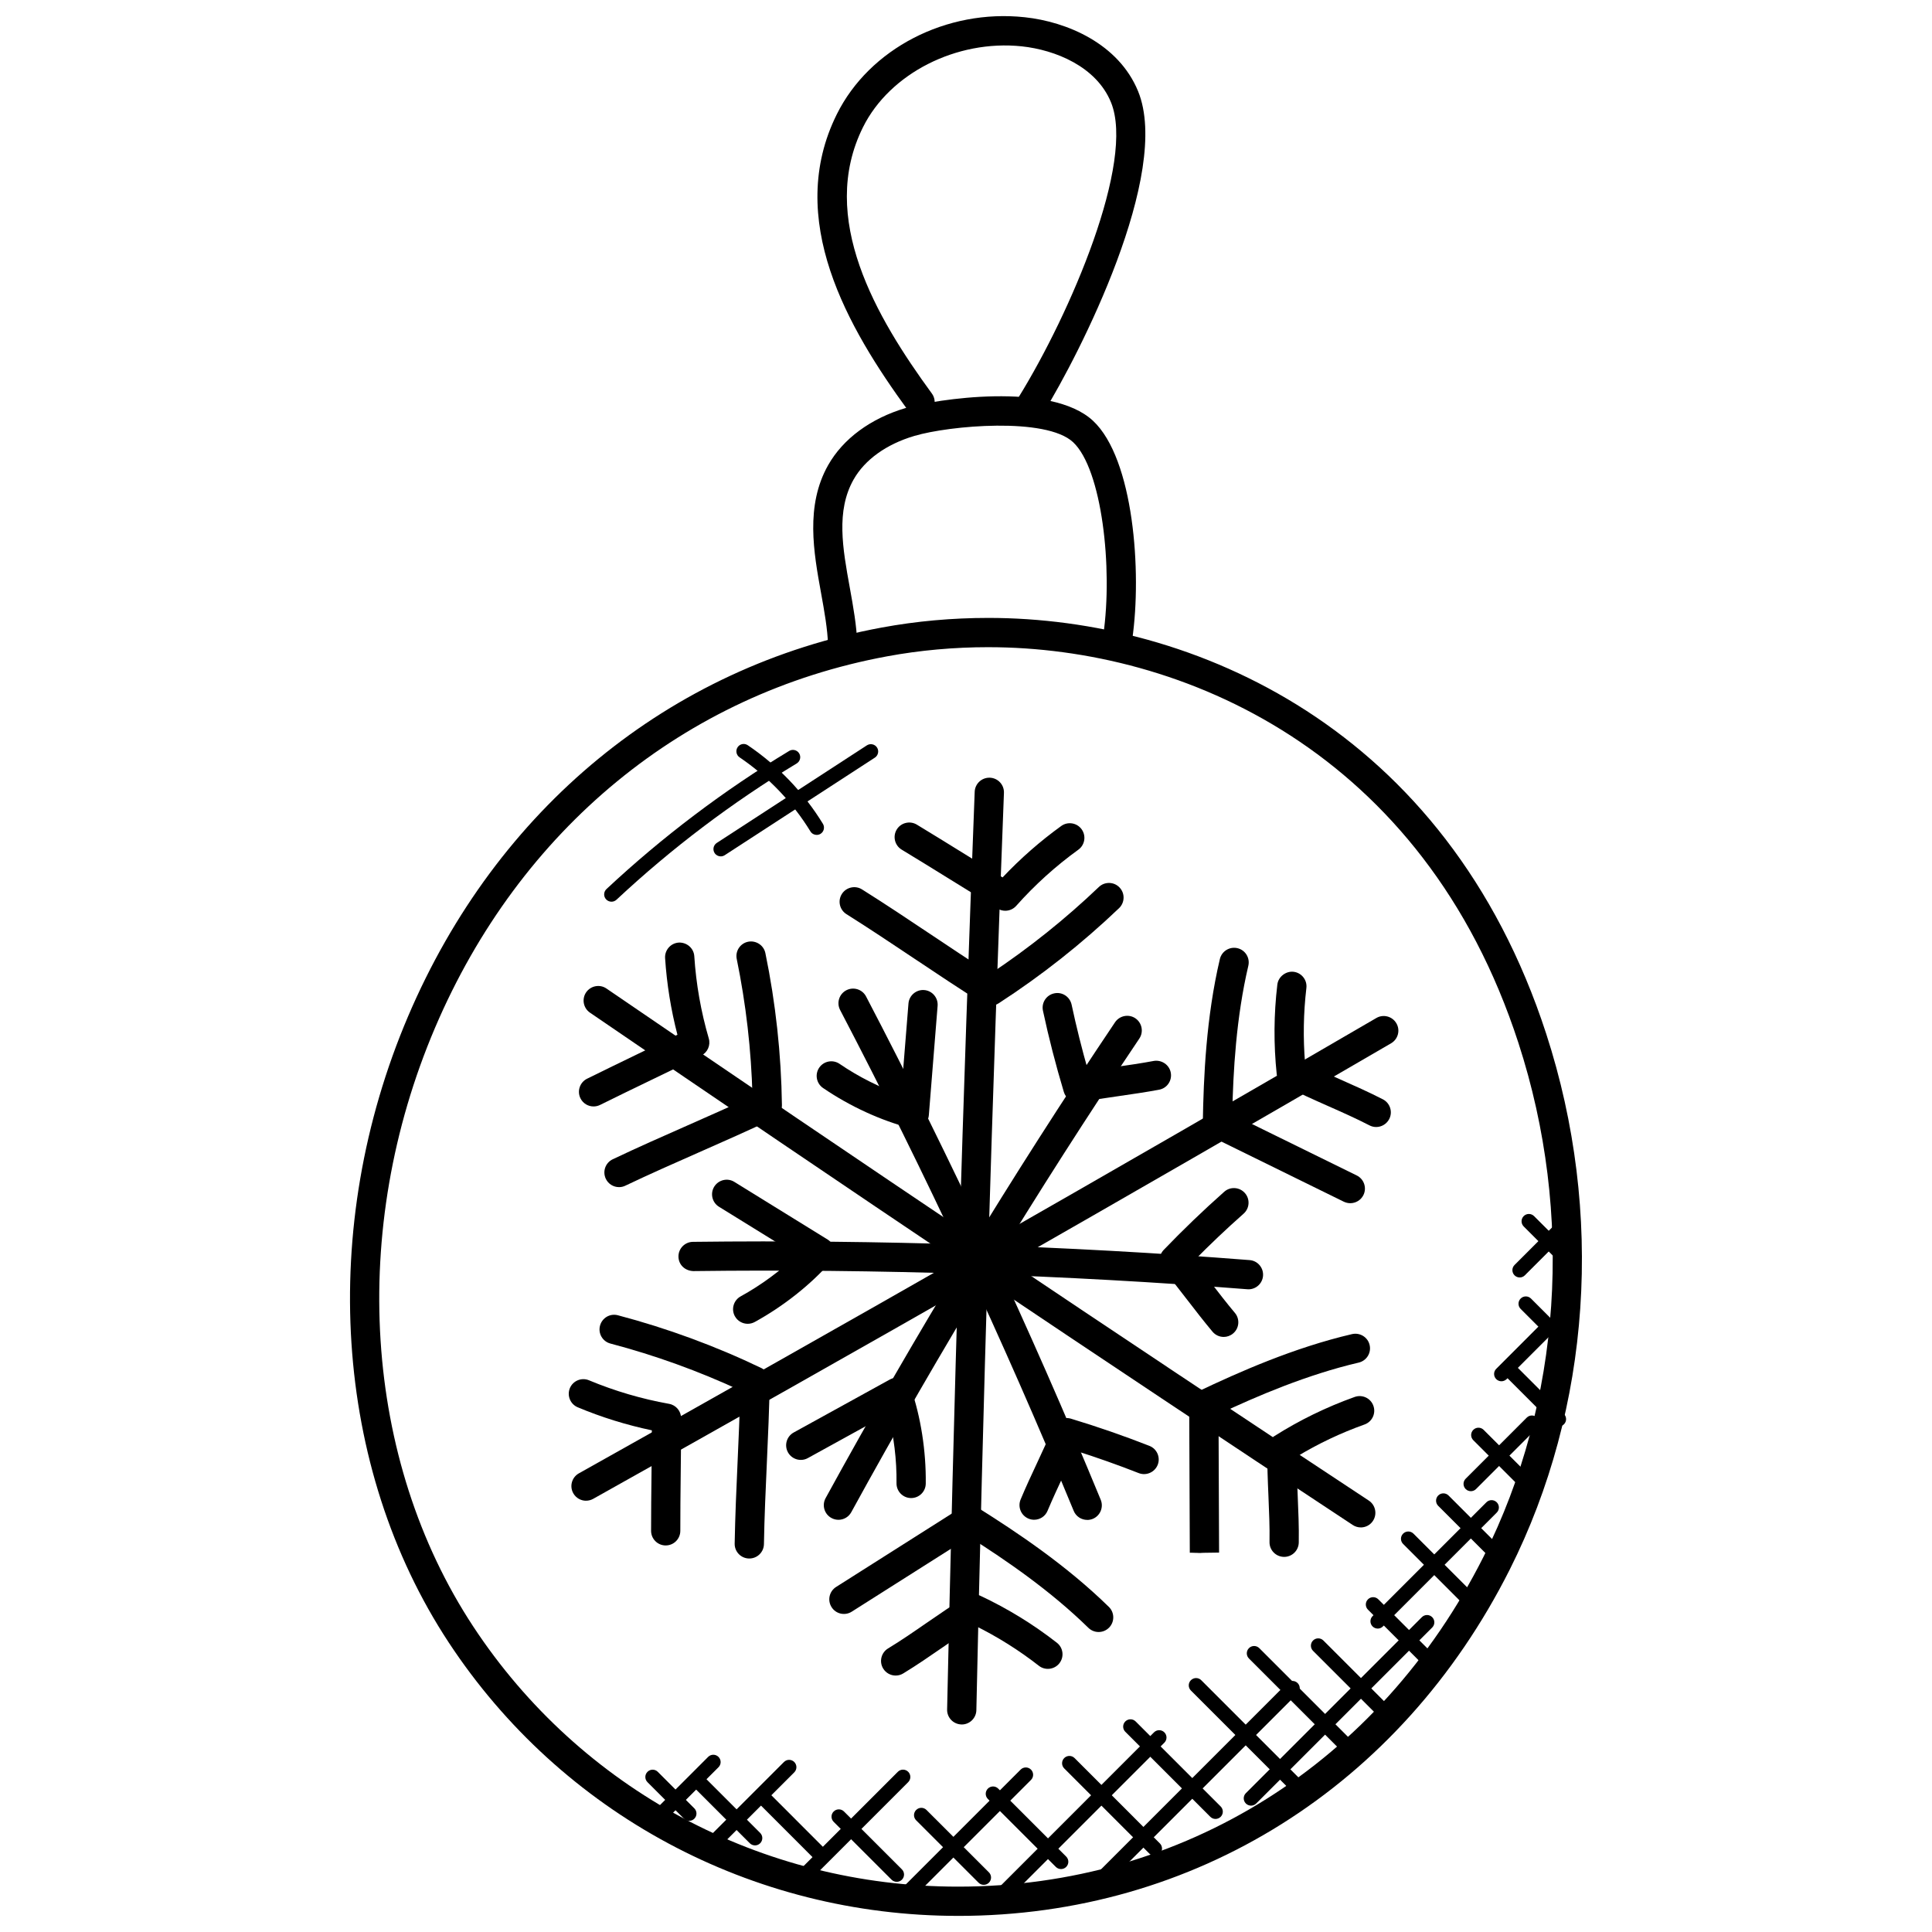 <?xml version="1.0" encoding="UTF-8"?>
<!-- Uploaded to: ICON Repo, www.svgrepo.com, Generator: ICON Repo Mixer Tools -->
<svg width="800px" height="800px" version="1.1" viewBox="144 144 512 512" xmlns="http://www.w3.org/2000/svg">
 <defs>
  <clipPath id="b">
   <path d="m236 307h328v344.9h-328z"/>
  </clipPath>
  <clipPath id="a">
   <path d="m360 148.09h88v107.91h-88z"/>
  </clipPath>
 </defs>
 <g clip-path="url(#b)">
  <path d="m397.91 651.73c-54.676 0-105.14-27.09-135-72.465-30.516-46.375-34.633-109.97-10.75-165.96 23.492-55.07 69.246-92.609 125.51-103 9.184-1.699 18.68-2.551 28.254-2.551 54.148 0 121.43 28.941 147.83 110.19 15.418 47.43 11.891 99.195-9.672 142.03-28.926 57.457-83.566 91.758-146.18 91.758zm8.016-336.22c-9.094 0-18.121 0.812-26.84 2.426-53.676 9.898-97.336 45.77-119.79 98.414-22.871 53.637-19.004 114.43 10.098 158.66 28.414 43.188 76.453 68.969 128.52 68.969 59.621 0 111.68-32.699 139.26-87.477 20.648-41.027 24.012-90.648 9.215-136.14-25.125-77.309-89.039-104.85-140.46-104.85z"/>
 </g>
 <path d="m367.32 318.71c-2.086 0-3.805-1.652-3.875-3.75-0.141-4.301-0.969-8.906-1.852-13.773-1.969-10.852-4.191-23.152 1.859-33.895 3.969-7.023 11.285-12.418 20.617-15.184 7.672-2.285 38.367-7.07 49.598 3.41 10.781 10.07 12.961 40.07 10.395 57.859-0.309 2.125-2.293 3.582-4.394 3.277-2.117-0.301-3.59-2.269-3.285-4.387 2.574-17.766-0.371-43.949-8.008-51.086-7.168-6.688-32.754-4.426-42.102-1.645-7.394 2.195-13.105 6.301-16.074 11.562-4.68 8.301-2.891 18.215-0.984 28.703 0.891 4.93 1.812 10.031 1.977 14.906 0.07 2.141-1.613 3.93-3.75 4z"/>
 <g clip-path="url(#a)">
  <path d="m417.29 255.11c-0.699 0-1.402-0.188-2.039-0.582-1.82-1.125-2.387-3.512-1.262-5.332 13.688-22.168 30.902-62.316 24.43-78.09-3.883-9.488-14.766-13.883-23.656-14.828-17.27-1.812-34.965 7.168-42.055 21.422-11.977 24.051 3.465 50.359 18.246 70.586 1.262 1.727 0.883 4.156-0.836 5.418-1.723 1.246-4.148 0.883-5.41-0.844-16.082-21.996-32.77-50.816-18.93-78.609 8.609-17.324 29.012-27.941 49.809-25.68 11.113 1.188 24.832 6.961 30.012 19.594 8.961 21.852-15.672 69.969-25.004 85.098-0.738 1.199-2.008 1.848-3.305 1.848z"/>
 </g>
 <path d="m299.31 541.71c-1.355 0-2.676-0.715-3.387-1.984-1.047-1.867-0.379-4.231 1.488-5.277 70.355-39.383 141.46-79.973 211.34-120.67 1.828-1.07 4.215-0.457 5.301 1.402 1.086 1.844 0.457 4.215-1.395 5.301-69.922 40.707-141.07 81.34-211.46 120.73-0.594 0.332-1.246 0.492-1.891 0.492z"/>
 <path d="m508.7 442.67c-0.605 0-1.211-0.141-1.773-0.434-3.543-1.828-7.285-3.496-11.047-5.156-3.891-1.727-7.781-3.457-11.457-5.356-1.156-0.598-1.938-1.742-2.078-3.039-0.828-7.883-0.781-15.875 0.164-23.758 0.246-2.125 2.309-3.629 4.301-3.394 2.125 0.254 3.652 2.18 3.394 4.309-0.781 6.621-0.891 13.316-0.34 19.941 2.977 1.465 6.07 2.836 9.168 4.207 3.891 1.727 7.781 3.457 11.457 5.348 1.898 0.984 2.652 3.324 1.668 5.223-0.707 1.348-2.062 2.109-3.457 2.109z"/>
 <path d="m501.84 462.86c-0.574 0-1.156-0.133-1.715-0.395l-35.203-17.293c-1.348-0.66-2.188-2.039-2.164-3.543 0.195-12.129 0.883-28.035 4.519-43.469 0.488-2.078 2.582-3.371 4.66-2.883 2.094 0.488 3.371 2.582 2.883 4.668-3.223 13.703-4.023 27.973-4.262 39.359l32.996 16.207c1.914 0.945 2.711 3.262 1.773 5.184-0.68 1.371-2.059 2.164-3.488 2.164z"/>
 <path d="m342.57 557.02h-0.07c-2.141-0.039-3.844-1.797-3.805-3.945 0.133-7.309 0.449-14.488 0.773-21.664 0.277-6.285 0.566-12.562 0.715-18.934-11.055-5.141-22.625-9.316-34.422-12.426-2.07-0.543-3.301-2.668-2.75-4.734 0.551-2.07 2.644-3.309 4.734-2.758 13.074 3.449 25.871 8.152 38.043 14 1.371 0.652 2.223 2.047 2.203 3.559-0.133 7.301-0.449 14.48-0.773 21.656-0.316 7.109-0.645 14.207-0.766 21.445-0.043 2.113-1.766 3.801-3.883 3.801z"/>
 <path d="m320.42 553.56c-2.141 0-3.875-1.734-3.875-3.875-0.008-4.984 0.055-9.969 0.109-14.953 0.039-3.891 0.086-7.789 0.094-11.68-6.703-1.41-13.301-3.449-19.633-6.102-1.977-0.82-2.906-3.094-2.094-5.07 0.82-1.977 3.109-2.914 5.07-2.086 6.828 2.844 13.969 4.945 21.215 6.238 1.844 0.324 3.195 1.938 3.195 3.812 0.008 4.984-0.055 9.977-0.109 14.961-0.055 4.953-0.109 9.914-0.102 14.859 0.008 2.16-1.73 3.894-3.871 3.894z"/>
 <path d="m504.62 548.78c-0.738 0-1.48-0.211-2.133-0.645-67.168-44.289-135.18-89.973-202.14-135.77-1.766-1.211-2.215-3.621-1.016-5.387 1.227-1.766 3.644-2.211 5.387-1.008 66.922 45.77 134.89 91.422 202.03 135.7 1.781 1.18 2.277 3.582 1.102 5.371-0.734 1.133-1.977 1.746-3.231 1.746z"/>
 <path d="m484.31 556.59h-0.07c-2.133-0.039-3.844-1.797-3.805-3.938 0.07-3.984-0.117-8.078-0.285-12.176-0.18-4.254-0.363-8.512-0.293-12.641 0.023-1.301 0.699-2.512 1.789-3.207 6.688-4.246 13.875-7.75 21.363-10.426 2.031-0.715 4.238 0.332 4.953 2.348 0.723 2.016-0.332 4.231-2.348 4.953-6.285 2.238-12.34 5.109-18.02 8.559 0.008 3.316 0.164 6.695 0.301 10.078 0.18 4.254 0.363 8.512 0.293 12.641-0.043 2.121-1.762 3.809-3.879 3.809z"/>
 <path d="m459.31 555.56 3.875-0.016-3.875-0.062-0.156-39.141c-0.008-1.504 0.852-2.867 2.211-3.512 10.961-5.223 25.523-11.68 40.941-15.277 2.102-0.473 4.18 0.812 4.66 2.891 0.488 2.086-0.812 4.172-2.898 4.66-13.688 3.195-26.832 8.828-37.148 13.672l0.148 36.676z"/>
 <path d="m308.04 458.6c-1.441 0-2.836-0.812-3.496-2.211-0.922-1.938-0.102-4.246 1.828-5.168 6.613-3.141 13.176-6.039 19.75-8.938 5.758-2.543 11.512-5.078 17.293-7.781-0.316-12.215-1.723-24.43-4.172-36.359-0.434-2.094 0.914-4.148 3.016-4.574 2.062-0.41 4.141 0.906 4.574 3.016 2.727 13.215 4.199 26.773 4.387 40.297 0.023 1.512-0.836 2.906-2.211 3.551-6.606 3.141-13.176 6.039-19.75 8.938-6.512 2.875-13.023 5.742-19.547 8.852-0.543 0.266-1.113 0.379-1.672 0.379z"/>
 <path d="m301.3 437.22c-1.426 0-2.789-0.781-3.473-2.156-0.945-1.914-0.164-4.238 1.75-5.191 4.504-2.231 9.031-4.418 13.547-6.606 3.473-1.676 6.945-3.348 10.402-5.047-1.727-6.641-2.82-13.457-3.269-20.301-0.133-2.141 1.48-3.984 3.621-4.125 2.133-0.094 3.977 1.48 4.117 3.613 0.473 7.363 1.766 14.695 3.836 21.781 0.527 1.797-0.309 3.719-1.992 4.559-4.426 2.203-8.891 4.348-13.34 6.504-4.504 2.172-9 4.348-13.473 6.566-0.555 0.277-1.145 0.402-1.727 0.402z"/>
 <path d="m398.87 601h-0.055c-2.172-0.047-3.867-1.82-3.82-3.961 1.75-81.16 4.207-162.98 7.309-243.22 0.086-2.086 1.797-3.719 3.875-3.719h0.156c2.133 0.086 3.805 1.883 3.719 4.023-3.102 80.184-5.566 161.97-7.309 243.09-0.047 2.109-1.773 3.793-3.875 3.793z"/>
 <path d="m381.36 588.04c-1.309 0-2.59-0.668-3.316-1.867-1.109-1.828-0.52-4.215 1.309-5.324 3.418-2.07 6.805-4.41 10.199-6.758 3.519-2.426 7.039-4.852 10.586-7.008 1.109-0.668 2.473-0.75 3.652-0.195 7.207 3.379 14.027 7.566 20.293 12.457 1.691 1.316 1.992 3.75 0.668 5.441-1.324 1.684-3.773 1.969-5.434 0.668-5.254-4.109-10.945-7.68-16.938-10.641-2.82 1.781-5.621 3.719-8.426 5.656-3.519 2.426-7.039 4.852-10.586 7.008-0.629 0.387-1.32 0.562-2.008 0.562z"/>
 <path d="m435.15 576.5c-0.977 0-1.961-0.371-2.719-1.109-10.055-9.859-21.879-17.949-31.516-24.059l-31.199 19.781c-1.805 1.141-4.199 0.613-5.34-1.203-1.148-1.805-0.613-4.199 1.195-5.348l33.266-21.098c1.246-0.797 2.867-0.805 4.133-0.008 10.301 6.457 23.586 15.301 34.902 26.398 1.52 1.496 1.543 3.953 0.047 5.481-0.762 0.773-1.762 1.164-2.769 1.164z"/>
 <path d="m406.52 410.52c-0.723 0-1.426-0.195-2.062-0.598-6.207-3.898-12.184-7.898-18.168-11.891-5.922-3.961-11.844-7.914-17.973-11.773-1.812-1.141-2.363-3.527-1.219-5.34 1.148-1.812 3.551-2.34 5.34-1.219 6.207 3.898 12.184 7.891 18.168 11.891 5.246 3.504 10.488 7.008 15.883 10.449 10.215-6.797 19.867-14.516 28.719-22.973 1.543-1.48 4.016-1.426 5.481 0.125 1.48 1.543 1.418 4-0.125 5.481-9.805 9.363-20.539 17.852-31.934 25.23-0.637 0.418-1.371 0.617-2.109 0.617z"/>
 <path d="m410.41 385.36c-0.691 0-1.379-0.18-2.008-0.559-4.309-2.606-8.59-5.262-12.875-7.914-4.184-2.59-8.371-5.184-12.578-7.727-1.828-1.109-2.418-3.488-1.309-5.324 1.109-1.828 3.504-2.394 5.316-1.309 4.231 2.559 8.441 5.168 12.648 7.773 3.363 2.086 6.719 4.164 10.09 6.223 4.734-5.016 9.953-9.586 15.539-13.625 1.734-1.254 4.156-0.867 5.41 0.867s0.859 4.164-0.867 5.41c-6.008 4.34-11.551 9.348-16.469 14.883-0.766 0.859-1.82 1.301-2.898 1.301z"/>
 <path d="m366.19 546.76c-0.637 0-1.27-0.156-1.859-0.48-1.875-1.023-2.566-3.387-1.535-5.262 23.555-43.02 49.367-85.453 76.703-126.11 1.203-1.773 3.621-2.238 5.379-1.055 1.766 1.195 2.246 3.606 1.055 5.379-27.207 40.477-52.883 82.703-76.34 125.52-0.703 1.285-2.027 2.012-3.402 2.012z"/>
 <path d="m429.64 436.14c-1.691 0-3.215-1.102-3.711-2.758-2.141-7.137-4.008-14.379-5.535-21.531-0.449-2.094 0.883-4.156 2.984-4.598 2.094-0.465 4.148 0.883 4.606 2.977 1.246 5.844 2.727 11.766 4.402 17.625 2.34-0.379 4.719-0.73 7.109-1.07 3.465-0.496 6.93-1 10.254-1.621 2.055-0.355 4.125 0.984 4.519 3.102 0.395 2.102-0.992 4.133-3.094 4.519-3.426 0.645-7 1.156-10.566 1.676-3.465 0.496-6.93 1-10.254 1.621-0.242 0.035-0.473 0.059-0.715 0.059z"/>
 <path d="m385.46 541h-0.047c-2.141-0.023-3.852-1.781-3.828-3.922 0.078-6.184-0.707-12.562-2.223-18.387l-21.277 11.719c-1.859 1.031-4.231 0.348-5.269-1.527-1.031-1.875-0.348-4.231 1.527-5.262l25.461-14.027c1-0.551 2.188-0.629 3.262-0.227 1.062 0.41 1.891 1.27 2.269 2.348 2.684 7.742 4.102 16.789 4 25.461-0.023 2.117-1.75 3.824-3.875 3.824z"/>
 <path d="m474.86 485.68c-0.109 0-0.203 0-0.309-0.016-48.621-3.812-98.02-5.426-146.83-4.812-2.231-0.086-3.891-1.691-3.922-3.828-0.031-2.141 1.691-3.898 3.828-3.922 49.008-0.59 98.668 1.008 147.53 4.836 2.133 0.164 3.727 2.031 3.559 4.172-0.156 2.027-1.855 3.57-3.856 3.57z"/>
 <path d="m468.3 498.3c-1.109 0-2.203-0.473-2.969-1.387-2.238-2.668-4.441-5.512-6.637-8.363-2.141-2.773-4.285-5.551-6.465-8.152-1.27-1.512-1.195-3.742 0.172-5.168 5.109-5.316 10.496-10.496 16.035-15.402 1.582-1.418 4.039-1.27 5.465 0.332 1.426 1.605 1.27 4.055-0.332 5.473-4.519 4-8.945 8.191-13.184 12.504 1.48 1.859 2.969 3.766 4.441 5.68 2.125 2.758 4.262 5.527 6.434 8.113 1.379 1.637 1.164 4.086-0.48 5.457-0.723 0.609-1.605 0.914-2.481 0.914z"/>
 <path d="m342.15 494.82c-1.363 0-2.699-0.73-3.402-2.008-1.031-1.875-0.34-4.231 1.535-5.262 5.418-2.977 10.586-6.789 14.914-10.977l-20.656-12.766c-1.82-1.125-2.387-3.512-1.262-5.332 1.133-1.82 3.519-2.387 5.332-1.262l24.727 15.285c0.977 0.605 1.629 1.605 1.789 2.727 0.172 1.133-0.164 2.277-0.922 3.133-5.426 6.141-12.594 11.812-20.199 15.988-0.582 0.316-1.219 0.473-1.855 0.473z"/>
 <path d="m432.12 546.79c-1.52 0-2.969-0.898-3.582-2.402-18.562-44.992-39.383-89.648-61.898-132.73-0.992-1.898-0.254-4.238 1.645-5.231 1.898-0.984 4.238-0.254 5.231 1.645 22.613 43.293 43.539 88.164 62.188 133.38 0.812 1.977-0.125 4.238-2.102 5.062-0.488 0.191-0.992 0.285-1.48 0.285z"/>
 <path d="m418.05 546.75c-0.496 0-1.008-0.094-1.488-0.301-1.977-0.82-2.906-3.094-2.086-5.07 1.34-3.215 2.859-6.481 4.387-9.742 1.473-3.172 2.953-6.332 4.262-9.457 0.766-1.828 2.789-2.789 4.688-2.215 6.984 2.109 13.984 4.535 20.797 7.207 1.992 0.781 2.977 3.031 2.195 5.023-0.797 1.992-3.047 2.961-5.023 2.195-5.551-2.18-11.215-4.184-16.906-5.984-0.961 2.164-1.977 4.332-3 6.512-1.473 3.172-2.953 6.332-4.262 9.457-0.609 1.484-2.043 2.375-3.562 2.375z"/>
 <path d="m386.29 443.11c-0.316 0-0.645-0.039-0.961-0.125-7.852-2.008-16.09-5.797-23.215-10.656-1.766-1.211-2.215-3.621-1.016-5.387 1.219-1.773 3.629-2.211 5.387-1.016 5.047 3.449 10.711 6.293 16.324 8.215l1.945-24.207c0.172-2.141 2.062-3.727 4.172-3.559 2.133 0.172 3.719 2.039 3.551 4.18l-2.324 28.98c-0.094 1.141-0.684 2.18-1.605 2.844-0.672 0.48-1.461 0.73-2.258 0.73z"/>
 <path d="m501.87 609.6c-0.496 0-0.992-0.188-1.371-0.566l-25.516-25.516c-0.758-0.758-0.758-1.984 0-2.742 0.758-0.758 1.984-0.758 2.742 0l25.516 25.516c0.758 0.758 0.758 1.984 0 2.742-0.379 0.383-0.875 0.566-1.371 0.566z"/>
 <path d="m509.95 598.66c-0.504 0-0.992-0.188-1.371-0.566l-16.609-16.602c-0.758-0.758-0.758-1.984 0-2.742 0.758-0.758 1.984-0.758 2.742 0l16.602 16.602c0.758 0.758 0.758 1.984 0 2.742-0.371 0.379-0.867 0.566-1.363 0.566z"/>
 <path d="m523.49 586.73c-0.496 0-0.992-0.188-1.371-0.566l-15.594-15.586c-0.758-0.758-0.758-1.984 0-2.742 0.758-0.758 1.984-0.758 2.742 0l15.594 15.586c0.758 0.758 0.758 1.984 0 2.742-0.379 0.371-0.875 0.566-1.371 0.566z"/>
 <path d="m533.18 569.7c-0.496 0-0.992-0.188-1.371-0.566l-15.969-15.969c-0.758-0.758-0.758-1.984 0-2.734 0.758-0.758 1.984-0.758 2.742 0l15.969 15.969c0.758 0.758 0.758 1.984 0 2.742-0.379 0.375-0.875 0.559-1.371 0.559z"/>
 <path d="m542.37 559.49c-0.496 0-0.992-0.188-1.371-0.566l-15.859-15.859c-0.758-0.758-0.758-1.984 0-2.742 0.758-0.758 1.984-0.758 2.742 0l15.859 15.859c0.758 0.758 0.758 1.984 0 2.742-0.379 0.383-0.875 0.566-1.371 0.566z"/>
 <path d="m547.83 538.25c-0.496 0-0.992-0.188-1.371-0.566l-12.023-12.016c-0.758-0.758-0.758-1.984 0-2.742 0.758-0.758 1.984-0.758 2.742 0l12.023 12.016c0.758 0.758 0.758 1.984 0 2.742-0.379 0.375-0.867 0.566-1.371 0.566z"/>
 <path d="m557.09 522.02c-0.496 0-0.992-0.195-1.371-0.566l-13.184-13.184c-0.758-0.758-0.758-1.984 0-2.742 0.758-0.758 1.984-0.758 2.742 0l13.184 13.184c0.758 0.758 0.758 1.984 0 2.742-0.379 0.383-0.875 0.566-1.371 0.566z"/>
 <path d="m558.48 501.56c-0.504 0-0.992-0.188-1.371-0.566l-10.121-10.121c-0.758-0.758-0.758-1.984 0-2.742 0.758-0.758 1.984-0.758 2.742 0l10.121 10.121c0.758 0.758 0.758 1.984 0 2.742-0.387 0.379-0.875 0.566-1.371 0.566z"/>
 <path d="m559.88 480.3c-0.496 0-0.992-0.188-1.371-0.566l-10.711-10.711c-0.758-0.758-0.758-1.984 0-2.742 0.758-0.758 1.984-0.758 2.742 0l10.711 10.711c0.758 0.758 0.758 1.984 0 2.742-0.379 0.383-0.867 0.566-1.371 0.566z"/>
 <path d="m487.52 619.12c-0.504 0-0.992-0.188-1.371-0.566l-26.547-26.547c-0.758-0.758-0.758-1.984 0-2.734 0.758-0.758 1.984-0.758 2.742 0l26.547 26.547c0.758 0.758 0.758 1.984 0 2.742-0.379 0.371-0.867 0.559-1.371 0.559z"/>
 <path d="m466.12 626.04c-0.504 0-0.992-0.188-1.371-0.566l-22.531-22.531c-0.758-0.758-0.758-1.984 0-2.742 0.758-0.758 1.984-0.758 2.742 0l22.531 22.531c0.758 0.758 0.758 1.984 0 2.742-0.387 0.371-0.875 0.566-1.371 0.566z"/>
 <path d="m450.01 635.83c-0.496 0-0.992-0.188-1.371-0.566l-22.609-22.617c-0.758-0.758-0.758-1.984 0-2.742 0.766-0.758 1.992-0.75 2.742 0l22.609 22.617c0.758 0.758 0.758 1.984 0 2.742-0.379 0.371-0.867 0.566-1.371 0.566z"/>
 <path d="m425.18 639.32c-0.496 0-0.992-0.188-1.371-0.566l-18.012-18.012c-0.758-0.758-0.758-1.984 0-2.742 0.758-0.758 1.984-0.758 2.742 0l18.012 18.012c0.758 0.758 0.758 1.984 0 2.742-0.379 0.379-0.867 0.566-1.371 0.566z"/>
 <path d="m404.7 643.5c-0.496 0-0.992-0.188-1.371-0.566l-16.539-16.531c-0.758-0.758-0.758-1.984 0-2.742 0.758-0.758 1.984-0.758 2.742 0l16.539 16.531c0.758 0.758 0.758 1.984 0 2.742-0.379 0.383-0.875 0.566-1.371 0.566z"/>
 <path d="m381.64 642.7c-0.496 0-0.992-0.188-1.371-0.566l-15.34-15.332c-0.758-0.758-0.758-1.984 0-2.734 0.758-0.758 1.984-0.758 2.742 0l15.34 15.332c0.758 0.758 0.758 1.984 0 2.742-0.379 0.371-0.867 0.559-1.371 0.559z"/>
 <path d="m361.96 637.99c-0.496 0-0.992-0.188-1.371-0.566l-15.465-15.473c-0.758-0.758-0.758-1.984 0-2.742 0.758-0.766 1.984-0.75 2.742 0l15.465 15.473c0.758 0.758 0.758 1.984 0 2.742-0.379 0.371-0.875 0.566-1.371 0.566z"/>
 <path d="m344.08 633.05c-0.496 0-0.992-0.195-1.371-0.566l-14.586-14.586c-0.758-0.758-0.758-1.984 0-2.742 0.758-0.758 1.984-0.758 2.742 0l14.586 14.586c0.758 0.758 0.758 1.984 0 2.742-0.379 0.379-0.867 0.566-1.371 0.566z"/>
 <path d="m326.64 626.54c-0.496 0-0.992-0.188-1.371-0.566l-9.68-9.68c-0.758-0.758-0.758-1.984 0-2.742 0.758-0.758 1.984-0.758 2.734 0l9.68 9.68c0.758 0.758 0.758 1.984 0 2.742-0.371 0.371-0.859 0.566-1.363 0.566z"/>
 <path d="m318.17 627.77c-0.496 0-0.992-0.188-1.371-0.566-0.758-0.758-0.758-1.984 0-2.742l14.867-14.867c0.758-0.758 1.984-0.758 2.742 0 0.758 0.758 0.758 1.984 0 2.742l-14.867 14.875c-0.379 0.375-0.875 0.559-1.371 0.559z"/>
 <path d="m333.54 633.84c-0.496 0-0.992-0.188-1.371-0.566-0.758-0.758-0.758-1.984 0-2.742l19.586-19.586c0.758-0.758 1.984-0.758 2.734 0 0.758 0.758 0.758 1.984 0 2.742l-19.586 19.586c-0.371 0.371-0.867 0.566-1.363 0.566z"/>
 <path d="m358.22 641.94c-0.504 0-0.992-0.188-1.371-0.566-0.758-0.758-0.758-1.984 0-2.742l25.09-25.09c0.758-0.758 1.984-0.758 2.742 0 0.758 0.758 0.758 1.984 0 2.742l-25.09 25.09c-0.379 0.371-0.875 0.566-1.371 0.566z"/>
 <path d="m382.49 649.62c-0.496 0-0.992-0.188-1.371-0.566-0.758-0.758-0.758-1.984 0-2.734l33.359-33.359c0.758-0.758 1.984-0.758 2.742 0 0.758 0.758 0.758 1.984 0 2.742l-33.359 33.359c-0.379 0.363-0.867 0.559-1.371 0.559z"/>
 <path d="m410 647.59c-0.496 0-0.992-0.188-1.371-0.566-0.758-0.758-0.758-1.984 0-2.734l41.195-41.203c0.758-0.758 1.984-0.758 2.742 0 0.758 0.758 0.758 1.984 0 2.742l-41.195 41.195c-0.379 0.379-0.867 0.566-1.371 0.566z"/>
 <path d="m435.89 643.96c-0.496 0-0.992-0.188-1.371-0.566-0.758-0.758-0.758-1.984 0-2.742l50.621-50.621c0.758-0.758 1.984-0.758 2.742 0 0.758 0.758 0.758 1.984 0 2.742l-50.621 50.621c-0.379 0.375-0.867 0.566-1.371 0.566z"/>
 <path d="m475.54 622.51c-0.496 0-0.992-0.188-1.371-0.566-0.758-0.758-0.758-1.984 0-2.742l46.637-46.637c0.758-0.758 1.984-0.758 2.742 0 0.758 0.758 0.758 1.984 0 2.742l-46.637 46.637c-0.379 0.379-0.867 0.566-1.371 0.566z"/>
 <path d="m509.12 575.59c-0.496 0-0.992-0.188-1.371-0.566-0.758-0.758-0.758-1.984 0-2.742l30.16-30.16c0.758-0.758 1.984-0.758 2.742 0 0.758 0.758 0.758 1.984 0 2.734l-30.16 30.16c-0.379 0.383-0.867 0.574-1.371 0.574z"/>
 <path d="m533.79 539.18c-0.496 0-0.992-0.188-1.371-0.566-0.758-0.758-0.758-1.984 0-2.742l16.184-16.184c0.758-0.758 1.984-0.758 2.742 0 0.758 0.758 0.758 1.984 0 2.742l-16.184 16.184c-0.379 0.379-0.875 0.566-1.371 0.566z"/>
 <path d="m541.89 510.05c-0.496 0-0.992-0.188-1.371-0.566-0.758-0.758-0.758-1.984 0-2.734l12.137-12.145c0.758-0.758 1.984-0.758 2.742 0 0.758 0.758 0.758 1.984 0 2.742l-12.137 12.145c-0.379 0.363-0.875 0.559-1.371 0.559z"/>
 <path d="m546.74 482.54c-0.496 0-0.992-0.188-1.371-0.566-0.758-0.758-0.758-1.984 0-2.742l9.922-9.914c0.504-0.512 1.238-0.699 1.945-0.48 0.684 0.211 1.195 0.789 1.332 1.488 0.109 0.125 0.676 0.234 0.844 0.125 0.676-0.828 1.883-0.945 2.719-0.254 0.82 0.676 0.938 1.906 0.254 2.734-1.008 1.219-2.742 1.707-4.449 1.277-0.527-0.141-1.016-0.348-1.441-0.629l-8.395 8.395c-0.367 0.379-0.871 0.566-1.359 0.566z"/>
 <path d="m306.05 382.96c-0.512 0-1.039-0.211-1.418-0.613-0.738-0.781-0.691-2.008 0.094-2.742 14.789-13.82 31.074-26.129 48.406-36.594 0.898-0.559 2.109-0.262 2.66 0.652 0.551 0.914 0.254 2.109-0.66 2.66-17.098 10.332-33.168 22.477-47.754 36.113-0.383 0.348-0.848 0.523-1.328 0.523z"/>
 <path d="m335.01 370.95c-0.637 0-1.254-0.309-1.629-0.883-0.582-0.898-0.324-2.102 0.574-2.684l39.77-25.855c0.906-0.582 2.102-0.332 2.691 0.566 0.582 0.898 0.324 2.102-0.566 2.684l-39.785 25.855c-0.336 0.215-0.699 0.316-1.055 0.316z"/>
 <path d="m360.43 365.26c-0.652 0-1.285-0.324-1.652-0.922-4.75-7.75-11.246-14.539-18.781-19.633-0.883-0.598-1.117-1.797-0.52-2.691 0.598-0.891 1.805-1.125 2.691-0.52 7.992 5.402 14.883 12.602 19.91 20.82 0.559 0.914 0.27 2.109-0.637 2.668-0.312 0.184-0.664 0.277-1.012 0.277z"/>
</svg>